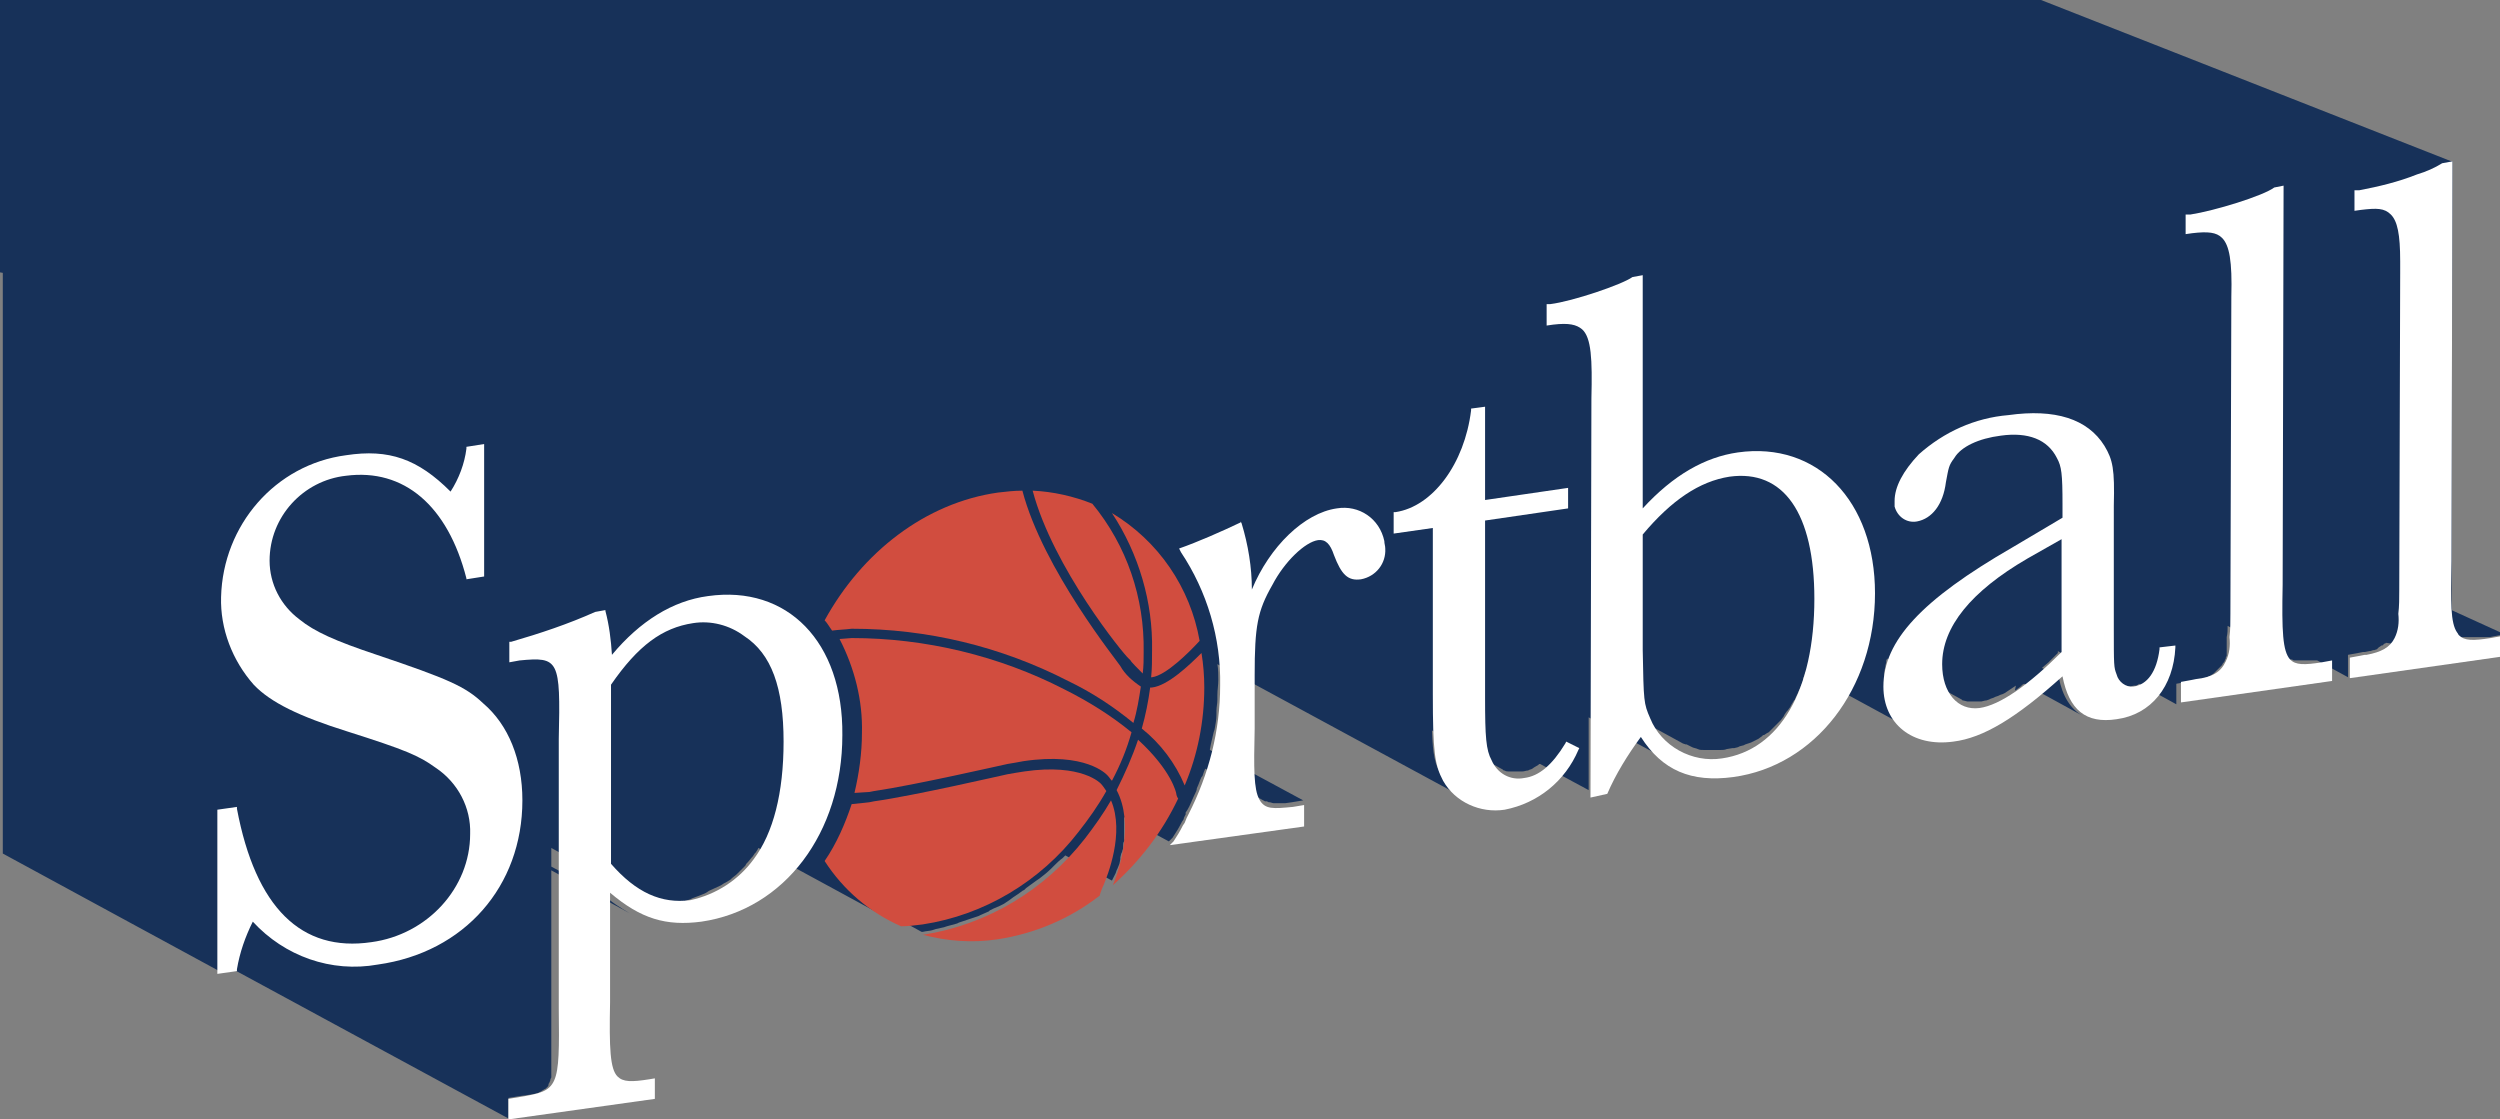 <?xml version="1.0" encoding="utf-8"?>
<!-- Generator: Adobe Illustrator 21.0.2, SVG Export Plug-In . SVG Version: 6.00 Build 0)  -->
<svg version="1.1" id="Layer_1" xmlns="http://www.w3.org/2000/svg" xmlns:xlink="http://www.w3.org/1999/xlink" x="0px" y="0px"
	 viewBox="0 0 268 120" style="enable-background:new 0 0 268 120;" xml:space="preserve">
<rect x="0" y="0" width="268" height="120" fill="#808080" stroke="none"/>
<style type="text/css">
	.st0{fill:#173159;}
	.st1{fill:#D14D3F;}
	.st2{fill:#FFFFFF;}
	.st3{fill:none;}
</style>
<title>logo</title>
<polygon class="st0" points="262.8,17.3 218.8,0 0,0 0,29.2 262.8,70 "/>
<path class="st0" d="M262.8,65.4c0-0.1,0-0.1,0-0.2l0,0c-0.1-1.2,0-2.9,0-5.1l0.1-42.8L39,27.9v-5.4L0.3,9.1v82.4l23.2,12.6v-1
	l31,16.8v-2.2l1.2-0.2l0.8-0.1l0,0l0.6-0.1h0l0.5-0.1h0l0.4-0.2h0c0.1-0.1,0.2-0.1,0.3-0.2l0,0l0,0l0.2-0.1l0,0l0,0l0.1-0.1l0,0l0,0
	l0.1-0.1l0,0l0,0c0.1-0.1,0.1-0.2,0.1-0.2v-0.1c0.1-0.1,0.1-0.2,0.2-0.4l0,0v-0.1l0.1-0.2v-0.1v-0.2v-0.1V115v-0.2v-0.2v-0.2v-0.2
	v-0.2v-0.2v-0.2v-0.2v-0.7c0-0.1,0-0.2,0-0.3s0-0.2,0-0.2s0-0.2,0-0.3s0-0.2,0-0.2s0-0.2,0-0.3s0-0.2,0-0.3s0-0.2,0-0.3s0-0.2,0-0.3
	s0-0.2,0-0.4s0-0.2,0-0.3s0-0.3,0-0.4s0-0.2,0-0.3c0-0.2,0-0.5,0-0.8v-15l8.4,4.6c-1-0.6-2-1.2-2.8-2l-5.6-3v-2l9.1,5l0.3,0.2h0.1
	l0.5,0.2l0.2,0.1c0.2,0.1,0.5,0.2,0.7,0.2l0,0h0.1l0.6,0.1h0.2h0.5h1c0.2,0,0.5,0,0.8-0.1c0.3,0,0.5-0.1,0.8-0.2l0.2-0.1
	c0.3-0.1,0.5-0.2,0.8-0.3l0,0l0.5-0.2l0.2-0.1l0.3-0.2l1.3-0.6l0.3-0.2l0.2-0.1l0.5-0.3l0.1-0.1c0.2-0.2,0.4-0.3,0.6-0.5l0.1-0.1
	l0.2-0.2c0.2-0.2,0.4-0.4,0.6-0.6l0.1-0.2l0.1-0.1c0.2-0.2,0.4-0.5,0.6-0.7l0.2-0.3l0.1-0.1l0.2-0.3l0.1-0.2l13.8,7.5
	c-1.2-0.6-2.3-1.4-3.2-2.3l6.9,3.8h0.1c0.4-0.1,0.8-0.1,1.1-0.2l0.3-0.1l0.9-0.2l0.3-0.1l1.1-0.3l0.2-0.1l0.9-0.3l0.3-0.1l0.9-0.3
	l0.2-0.1l0.9-0.4l0.1-0.1l0.4-0.2l0.7-0.3l0.4-0.2l0.6-0.4l0.4-0.3l0.6-0.4l0.4-0.3l0.2-0.1l0.2-0.2c0.4-0.3,0.7-0.5,1.1-0.8
	l0.3-0.2c0.4-0.3,0.9-0.7,1.3-1.1l0.1-0.1l0.2-0.2c0.3-0.3,0.6-0.6,0.9-0.8l0.3-0.3l5,2.7l0.2-0.4l0,0l0.1-0.2l0.1-0.2l0.1-0.3
	l0.1-0.2l0.2-0.5l0,0l0.1-0.5v-0.2l0.1-0.4l0.1-0.2c0-0.1,0.1-0.3,0.1-0.4v-0.3c0-0.1,0-0.3,0.1-0.4s0-0.2,0-0.3s0-0.3,0-0.4
	s0-0.2,0-0.3s0-0.3,0-0.4s0-0.2,0-0.3s0-0.3,0-0.4s0-0.2,0-0.3s0-0.1,0-0.2l4.8,2.6l0.2-0.2l0.2-0.2c0.4-0.6,0.7-1.1,1-1.7l0.2-0.3
	v-0.1l0,0l0.2-0.4v-0.1v-0.1l0.2-0.3c0.3-0.5,0.5-1.1,0.8-1.7c0.1-0.2,0.2-0.4,0.2-0.6c0.2-0.4,0.3-0.8,0.5-1.2l0.1-0.1
	c0.1-0.3,0.2-0.6,0.3-0.8l6.4,3.5h0.1h0.1l0.2,0.1h0.1l0,0c0.1,0,0.3,0.1,0.4,0.1h0.6h0.6h0.1l0.7-0.1l1.2-0.2l-10-5.4v-0.1l0.1-0.5
	c0.1-0.4,0.2-0.9,0.3-1.3l0.1-0.3c0.1-0.5,0.2-1.1,0.2-1.6c0-0.1,0-0.3,0-0.4c0-0.4,0.1-0.8,0.1-1.2c0-0.2,0-0.3,0-0.5
	c0-0.5,0.1-1.1,0.1-1.6s0-1.2-0.1-1.7l26.4,14.3c-1-0.5-1.9-1.4-2.4-2.4c-0.7-1.2-0.9-2.2-1-4.8l7.6,4.2l0.1,0.1h0.1
	c0.1,0.1,0.3,0.1,0.4,0.1h0.1h0.2h0.1c0.2,0,0.3,0,0.5,0h0.1c0.2,0,0.3,0,0.5,0c0.2,0,0.4-0.1,0.6-0.1l0.2-0.1
	c0.1,0,0.3-0.1,0.4-0.2l0,0c0.2-0.1,0.3-0.2,0.5-0.3l0.1-0.1h0.1l5.2,2.8v-7.8l8.9,4.8c-1.5-0.8-2.7-2-3.6-3.5l-4.7-2.9v-0.8
	l9.5,5.2l0.3,0.1h0.1l0.4,0.2l0.2,0.1c0.2,0.1,0.4,0.1,0.6,0.2l0,0c0.2,0.1,0.4,0.1,0.7,0.1h0.2h0.5h1c0.2,0,0.5,0,0.7-0.1l0.6-0.1
	h0.2l0.4-0.1l0.2-0.1l0.4-0.1l0.2-0.1l0.6-0.2l0,0c0.2-0.1,0.4-0.2,0.6-0.3l0.2-0.1l0.4-0.3l0.1-0.1h0.1l0.3-0.2l0.2-0.1l0.3-0.3
	l0.1-0.1l0,0c0.3-0.3,0.6-0.6,0.8-0.8l0,0l0.1-0.1l0.3-0.4l0.1-0.2l0.2-0.3l0,0l0.1-0.1l0.3-0.4l0.1-0.2l0.3-0.5l0.1-0.1l0,0
	c0.1-0.3,0.3-0.6,0.4-0.9l0.1-0.2c0.1-0.3,0.3-0.6,0.4-1v-0.1v-0.1c0.1-0.2,0.2-0.5,0.2-0.7l0,0l11.4,6.2c-1.9-1.1-3-3.1-2.9-5.2
	c0-0.2,0-0.4,0-0.7v-0.1c0-0.2,0-0.4,0.1-0.6v-0.1c0-0.2,0.1-0.4,0.1-0.6v-0.1l0.1-0.2l8,4.4l0.1,0.1h0.1l0.4,0.1h0.1h0.2h0.1
	c0.2,0,0.3,0,0.5,0h0.1c0.2,0,0.3,0,0.5,0l0.4-0.1h0.1l0.3-0.1l0.2-0.1l0.3-0.1l0.2-0.1l0.3-0.1l0,0l0.2-0.1l0.3-0.1l0.2-0.1
	l0.3-0.2l0.3-0.2l0.3-0.2l0.3-0.2L216,74h0.1l0.1-0.1l0.4-0.3l0.2-0.2l0.2-0.1l6.2,3.4c-1.2-0.7-2.1-2-2.5-4.1l-1.8-1l0,0l0.7-0.6
	l0.2-0.2l0.8-0.8l0,0v-0.2l6.7,3.7l0,0h0.1l0.2,0.1l0,0h0.1h0.2h0.4c0.2,0,0.3-0.1,0.5-0.1h0.1h0.1l0.2-0.1l0.1-0.1l0,0l4,2.2v-2.2
	l1.1-0.2l0.5-0.1l0.6-0.1h0.2l0.4-0.1l0.2-0.1l0.3-0.1l0.2-0.1h0.1l0.1-0.1l0.3-0.2l0.1-0.1l0.1-0.1l0.1-0.1l0.1-0.1l0.1-0.1
	l0.1-0.1l0,0l0.2-0.2l0,0l0.1-0.1l0.1-0.2l0.1-0.1c0.1-0.1,0.1-0.3,0.2-0.4l0,0v-0.1l0.1-0.2v-0.1v-0.2v-0.1c0-0.1,0-0.2,0-0.3v-0.1
	c0-0.1,0-0.2,0-0.3v-0.1c0-0.1,0-0.2,0-0.3s0-0.1,0-0.1s0-0.3,0-0.4c0.1-0.4,0.1-0.8,0.1-1.2l6.7,3.6h0.1h0.1l0.2,0.1h0.1h0.1h0.1
	h0.2h0.1h0.3h0.5h0.3h0.2h0.3h0.1h0.2l3.3,1.8v-2.4l1.1-0.2l0.5-0.1h0.2l0.5-0.1h0.1l0.3-0.1h0.1l0.3-0.1l0.1-0.1l0,0l0.1-0.1
	l0.3-0.2h0.1l0.1-0.1l0.1-0.1h0.1l0.1-0.2l0.1-0.1l0,0l0.2-0.2l0,0l0.1-0.1l0.1-0.2l0.1-0.1c0.1-0.1,0.1-0.3,0.2-0.4l0,0v-0.1l0-0.2
	V68v-0.2v-0.1c0-0.1,0-0.2,0-0.3v-0.4c0-0.1,0-0.2,0-0.3v-0.1c0-0.1,0-0.2,0-0.3s0-0.1,0-0.1s0-0.3,0-0.4c0.1-0.4,0.1-0.8,0.1-1.2
	l6.7,3.6h0h0.1l0.2,0.1h0h0.1h0.1h0.2h0.1h0.3h0.5h0.3h0.2h0.3h1.1l0.5-0.1l1.1-0.2L262.8,65.4z M25.7,98.8L25.7,98.8
	c-0.2,0.1-0.3,0.1-0.4,0.2h0l-0.4,0.2h0l-0.5,0.1h0l-0.6,0.1h-0.1v-2l2.2,1.2L25.7,98.8z M26.8,96.7v0.1V97v0.1v0.2v0.1l-0.1,0.2
	v0.1l0,0c0,0.1-0.1,0.2-0.2,0.4V98l0,0l-2.8-1.5v-1.7l3.3,1.8L26.8,96.7z"/>
<path class="st1" d="M122,79.3c3.6,3.3,4.1,5.7,4.1,5.8s0.1,0.4,0.2,0.5c-1.7,3.6-4.1,6.7-7,9.3c0.7-1.7,2.3-6.6,0.4-10.2
	C120.6,82.9,121.4,81.1,122,79.3z"/>
<path class="st1" d="M128.8,70c0.2,1.2,0.3,2.5,0.3,3.7c0,3.6-0.7,7.2-2.1,10.5c-1-2.4-2.6-4.5-4.6-6.1c0.4-1.4,0.7-2.9,0.9-4.4h0.2
	C125.2,73.5,127.5,71.3,128.8,70z"/>
<path class="st1" d="M119.1,85.8c1.5,3.5-0.4,8.1-0.8,9.1l-0.1,0.2c-0.2,0.5-0.3,0.8-0.3,0.9c-3.2,2.5-7,4.1-11,4.7
	c-2.7,0.4-5.4,0.2-8-0.5H99c6.9-1.1,13-4.8,17.3-10.3C117.3,88.6,118.3,87.2,119.1,85.8z"/>
<path class="st1" d="M119.2,55c5,3,8.4,8,9.4,13.7c-1.1,1.2-3.6,3.7-5.1,3.9h-0.1c0.1-0.9,0.1-1.9,0.1-2.9
	C123.6,64.6,122.1,59.4,119.2,55z"/>
<path class="st1" d="M110.7,52.6c2.2,0.1,4.4,0.6,6.4,1.4c3.7,4.5,5.6,10.1,5.5,15.9c0,0.8,0,1.5-0.1,2.3c-0.5-0.5-1.3-1.3-1.3-1.4
	l-0.2-0.2C120.5,70.2,112.9,60.9,110.7,52.6z"/>
<path class="st1" d="M109.8,82.7C116,81.8,118,84,118,84c0.2,0.2,0.4,0.5,0.6,0.8c-0.9,1.6-1.9,3-3,4.4c-4.1,5.3-10.1,8.9-16.7,9.9
	c-0.8,0.1-1.6,0.2-2.3,0.2c-3.4-1.5-6.2-3.9-8.2-7c1.3-1.9,2.2-4,2.9-6.1c1.1-0.1,1.9-0.2,1.9-0.2l0.5-0.1
	c4.3-0.6,13.8-2.8,14.3-2.9S109.2,82.8,109.8,82.7z"/>
<path class="st1" d="M90,68.5l1.3-0.1c7.9,0,15.8,1.9,22.8,5.5c2.6,1.3,5,2.8,7.2,4.6c-0.5,1.8-1.2,3.5-2.1,5.2
	c-0.2-0.2-0.3-0.4-0.5-0.6c-0.1-0.1-2.3-2.5-9-1.5c-0.5,0.1-1.1,0.2-1.7,0.3c-0.5,0.1-10.1,2.3-14.3,2.9l-0.5,0.1L91.6,85
	c0.5-2.1,0.8-4.3,0.8-6.4C92.5,75.1,91.6,71.6,90,68.5z"/>
<path class="st1" d="M107,52.8c0.9-0.1,1.7-0.2,2.6-0.2c2.2,8.4,10.2,18.3,10.5,18.8c0.5,0.9,1.3,1.6,2.2,2.2
	c-0.2,1.3-0.4,2.6-0.8,3.9c-2.2-1.8-4.5-3.3-7-4.5c-7.2-3.7-15.1-5.6-23.2-5.6c-0.8,0.1-1.4,0.1-2.1,0.2c-0.3-0.4-0.5-0.8-0.8-1.1
	C92.4,59.2,99.2,53.9,107,52.8z"/>
<path class="st2" d="M262.9,17.3l-0.1,42.8c-0.1,4.5-0.1,6.7,0.6,7.7c0.1,0.1,0.1,0.2,0.2,0.3c0.6,0.6,1.5,0.6,3.4,0.3l1.1-0.2v2.2
	l-16.2,2.3v-2.2l1.1-0.2l0.5-0.1h0.2c1.6-0.3,2.5-0.8,3-1.8c0.4-0.8,0.5-1.7,0.4-2.6c0.1-0.8,0.1-1.7,0.1-2.5l0.1-34
	c0-0.5,0-0.9,0-1.3c0-2.9-0.3-4.3-1-5c-0.7-0.7-1.5-0.7-3.2-0.5l-0.7,0.1v-2.2h0.2h0.3c2.1-0.4,4.2-0.9,6.2-1.7
	c1-0.3,1.9-0.7,2.7-1.2L262.9,17.3z"/>
<path class="st2" d="M244.8,19.9l-0.1,42.8c-0.1,5,0,7.1,0.8,8c0.6,0.6,1.5,0.6,3.4,0.3l1.1-0.2v2.2l-16.2,2.3v-2.2l1.1-0.2l0.5-0.1
	c1.8-0.2,2.7-0.8,3.2-1.9c0.4-0.8,0.5-1.7,0.4-2.6c0.1-0.8,0.1-1.7,0.1-2.5l0.1-34c0.1-3.8-0.2-5.5-1-6.3c-0.6-0.6-1.5-0.7-3.2-0.5
	l-0.7,0.1V23h0.2h0.3c2.6-0.4,7.8-2,9-2.9L244.8,19.9z"/>
<path class="st2" d="M231.5,69.4l1.7-0.2v0.2c-0.2,4.2-2.6,7.2-6.3,7.7c-3.3,0.5-5.1-1-5.8-4.6c-5,4.5-8.5,6.6-11.7,7
	c-4.4,0.6-7.5-1.9-7.5-5.9c0-4.9,4.1-9.3,13.8-14.9l5.4-3.2v-1.4c0-3.3-0.1-4.1-0.6-5c-1-2-3.1-2.8-6-2.4c-2.4,0.3-4.3,1.2-5,2.4
	c-0.6,0.8-0.6,1-0.9,2.6c-0.3,2.4-1.5,3.9-3.1,4.2c-1.1,0.2-2.1-0.5-2.4-1.6c0-0.2,0-0.4,0-0.6c0-1.5,0.9-3.2,2.6-5
	c2.7-2.4,6-3.9,9.6-4.2c5-0.7,8.5,0.4,10.3,3.3c0.9,1.5,1.1,2.5,1,6.4V67c0,4.5,0,4.5,0.3,5.3c0.2,0.8,1,1.4,1.8,1.3
	c1.5-0.2,2.5-1.6,2.8-4V69.4z M221,69.9V57.8l-3.7,2.1c-6,3.5-9.1,7.3-9.1,11.3c0,3.1,1.7,5,4,4.7C214.4,75.6,217.5,73.4,221,69.9"
	/>
<path class="st2" d="M186.3,48.5c8.5-1.2,14.7,5.2,14.7,15.1c0,10.2-6.4,18.5-15.2,19.7c-4.5,0.6-7.6-0.7-9.9-4.3
	c-1.4,1.9-2.7,4-3.6,6.1l-1.8,0.4l0.1-42.8c0.1-4.2,0-6.5-1-7.4c-0.6-0.5-1.4-0.7-3.1-0.5l-0.7,0.1v-2.3h0.2h0.2
	c2.4-0.3,7.7-2.1,8.8-2.9l1.1-0.2v25C179.4,50.9,182.8,49,186.3,48.5z M184.6,81.3c6.2-0.9,9.9-7.3,9.9-17.1
	c0-9.2-3.3-13.9-9.1-13.1c-3.2,0.5-6.2,2.5-9.3,6.2v12.4c0.1,5.5,0.1,5.7,0.8,7.3C178.1,80,181.4,81.8,184.6,81.3"/>
<path class="st2" d="M159.2,43.6v10l8.9-1.3v2.2l-8.9,1.3v19c0,4.2,0.1,5.6,0.7,6.7c0.6,1.4,2,2.2,3.5,1.9c1.6-0.2,3-1.4,4.4-3.7
	l0.1-0.2l1.4,0.7l-0.1,0.2c-1.4,3.3-4.3,5.7-7.9,6.4c-2.6,0.4-5.3-0.8-6.6-3.1c-0.9-1.7-1.1-3.1-1.1-9.3V56.6l-4.2,0.6v-2.3h0.2
	c4-0.6,7.4-5.2,8.1-10.9v-0.2L159.2,43.6z"/>
<path class="st2" d="M133,55.9l0.1,0.2c0.7,2.3,1.1,4.7,1.1,7.1c1.9-4.6,5.6-8.2,9.1-8.7c2.4-0.4,4.6,1.1,5.1,3.5
	c0,0.3,0.1,0.5,0.1,0.8c0.1,1.6-1,3-2.6,3.3c-1.4,0.2-2.1-0.5-2.9-2.6c-0.4-1.2-0.9-1.7-1.7-1.6c-1.4,0.2-3.6,2.3-4.9,4.8
	c-1.6,2.8-1.9,4.4-1.9,9.7v5.7c-0.1,4.3-0.1,6.5,0.5,7.6s1.5,1,3.6,0.8l1.2-0.2v2.3l-14.4,2l0.2-0.2l0.2-0.2c0.4-0.6,0.7-1.1,1-1.7
	l0.2-0.3l0.2-0.5l0.2-0.4c2.2-4.3,3.4-9,3.4-13.8c0.1-5.1-1.4-10.1-4.2-14.3l-0.1-0.2l-0.1-0.2c2-0.7,4.5-1.8,6.6-2.8L133,55.9z"/>
<path class="st2" d="M75.9,63.9c8.5-1.2,14.5,4.9,14.4,14.9c0,10.5-6.2,18.7-15.1,20c-3.8,0.5-6.5-0.3-9.8-3.1v11.7
	c-0.1,5,0,7.2,0.8,8c0.6,0.6,1.5,0.6,3.4,0.3l0.6-0.1v2.2L54.5,120v-2.2l1.2-0.2c4.2-0.7,4.3-0.9,4.2-9.5l0-28.9
	c0.2-8.5,0-8.8-4.2-8.4L54.6,71v-2.2h0.2c3.1-0.9,6.1-1.9,9-3.2l1.1-0.2v0.1c0.4,1.5,0.6,3.1,0.7,4.7C68.6,66.6,72.1,64.4,75.9,63.9
	z M80.8,92.1C82.9,89.3,84,85,84,79.5c0-5.8-1.3-9.4-4.2-11.3c-1.6-1.2-3.6-1.7-5.5-1.4c-3.3,0.5-5.9,2.4-8.8,6.6v19.2
	c2.7,3.1,5.4,4.3,8.5,3.9C76.8,95.9,79.2,94.3,80.8,92.1"/>
<path class="st2" d="M37.1,48.8c4.6-0.7,7.7,0.4,11.2,3.9c0.9-1.4,1.5-3,1.7-4.6v-0.2l1.9-0.3v14.2l-1.9,0.3V62
	c-2-7.8-6.7-11.8-12.9-11c-4.6,0.5-8.2,4.4-8.2,9.1c0,2.5,1.2,4.8,3.2,6.3c1.6,1.3,3.8,2.3,8.3,3.8c7.7,2.6,9.5,3.4,11.4,5.2
	c2.7,2.3,4.2,6,4.2,10.4c0,9.2-6.2,16.3-15.5,17.6c-5,0.9-10-0.9-13.4-4.6c-0.8,1.6-1.4,3.3-1.7,5.1v0.2l-2.1,0.3V86.8l2.1-0.3v0.2
	c2,10.6,6.9,15.4,14.4,14.3c6-0.8,10.6-5.8,10.6-11.6c0.1-2.8-1.3-5.5-3.7-7.1c-1.8-1.3-3.2-1.9-9.5-3.9c-5.1-1.6-8.2-3.1-10-5
	c-2.3-2.6-3.6-6-3.5-9.4C23.9,56.3,29.5,49.8,37.1,48.8z"/>
<path class="st3" d="M23.5,96.6l2.8,1.6l0,0v-0.1c0.1-0.1,0.1-0.2,0.2-0.4l0,0v-0.1l0.1-0.2v-0.1v-0.2v-0.1v-0.2v-0.1v-0.1l-3.3-1.8
	L23.5,96.6z"/>
<path class="st3" d="M23.5,99.5L23.5,99.5l0.7-0.1h0l0.5-0.1h0l0.4-0.2h0c0.1-0.1,0.2-0.1,0.3-0.2h0.1l0,0l-2.2-1.2L23.5,99.5z"/>
</svg>
